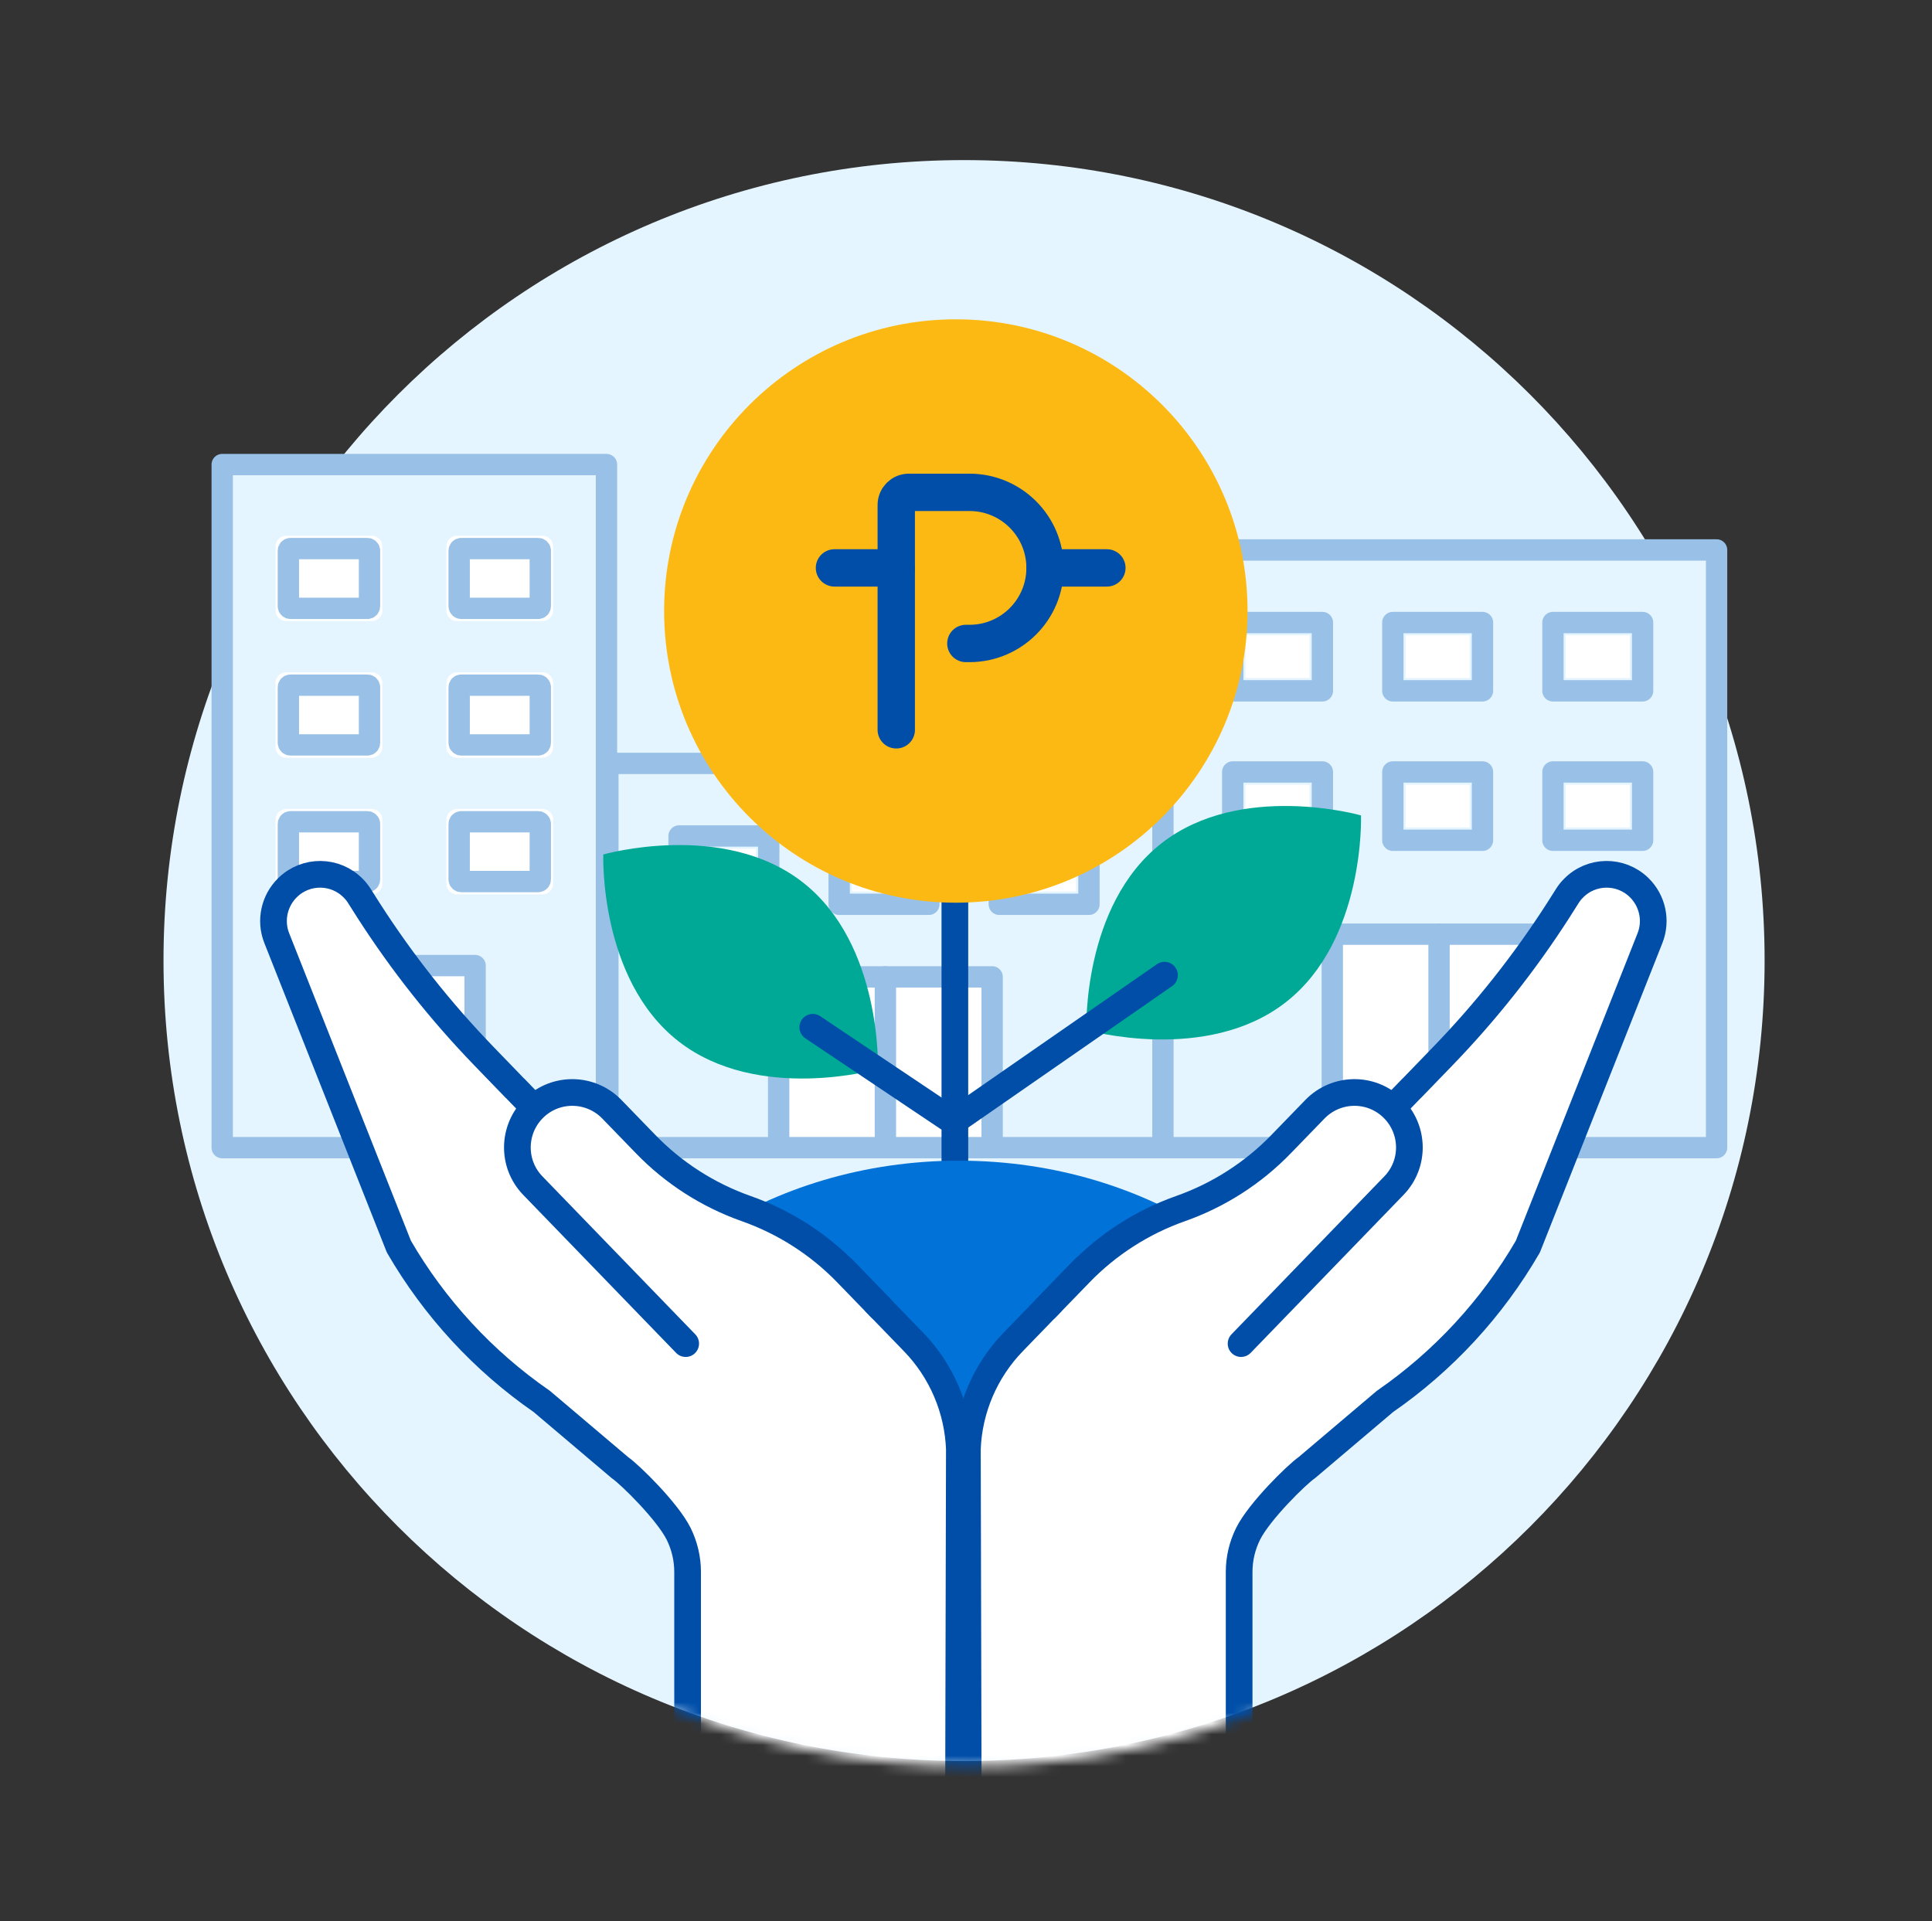 <svg width="181" height="180" viewBox="0 0 181 180" fill="none" xmlns="http://www.w3.org/2000/svg">
<rect x="0" y="0" width="181" height="180" fill="#333333" stroke="none"/>
<mask id="mask0_2021_1312" style="mask-type:luminance" maskUnits="userSpaceOnUse" x="0" y="0" width="181" height="180">
<path d="M180.318 0H0.318V180H180.318V0Z" fill="white"/>
</mask>
<g mask="url(#mask0_2021_1312)">
<path d="M90.318 165C131.74 165 165.318 131.421 165.318 90C165.318 48.579 131.74 15 90.318 15C48.897 15 15.318 48.579 15.318 90C15.318 131.421 48.897 165 90.318 165Z" fill="#E5F5FF"/>
<mask id="mask1_2021_1312" style="mask-type:luminance" maskUnits="userSpaceOnUse" x="15" y="15" width="151" height="151">
<path d="M15.648 15.459V90.459C15.648 131.879 49.228 165.459 90.648 165.459C132.068 165.459 165.648 131.879 165.648 90.459C165.648 69.529 164.838 15.199 164.838 15.199C164.838 15.199 111.128 15.459 90.648 15.459H15.648Z" fill="white"/>
</mask>
<g mask="url(#mask1_2021_1312)">
<path d="M160.818 51.527H108.818V107.527H160.818V51.527Z" fill="#E5F5FF" stroke="#99C1E7" stroke-width="2" stroke-linecap="round" stroke-linejoin="round"/>
<path d="M144.818 87.527H124.818V107.527H144.818V87.527Z" fill="white" stroke="#99C1E7" stroke-width="2" stroke-linecap="round" stroke-linejoin="round"/>
<path d="M152.687 73.527H146.687V77.527H152.687V73.527Z" fill="white"/>
<path d="M153.888 72.328H145.488V78.728H153.888V72.328Z" stroke="#99C1E7" stroke-width="2" stroke-linecap="round" stroke-linejoin="round"/>
<path d="M122.687 73.527H116.687V77.527H122.687V73.527Z" fill="white"/>
<path d="M123.888 72.328H115.488V78.728H123.888V72.328Z" stroke="#99C1E7" stroke-width="2" stroke-linecap="round" stroke-linejoin="round"/>
<path d="M137.687 73.527H131.687V77.527H137.687V73.527Z" fill="white"/>
<path d="M138.888 72.328H130.488V78.728H138.888V72.328Z" stroke="#99C1E7" stroke-width="2" stroke-linecap="round" stroke-linejoin="round"/>
<path d="M152.687 59.527H146.687V63.527H152.687V59.527Z" fill="white"/>
<path d="M153.888 58.328H145.488V64.728H153.888V58.328Z" stroke="#99C1E7" stroke-width="2" stroke-linecap="round" stroke-linejoin="round"/>
<path d="M122.687 59.527H116.687V63.527H122.687V59.527Z" fill="white"/>
<path d="M123.888 58.328H115.488V64.728H123.888V58.328Z" stroke="#99C1E7" stroke-width="2" stroke-linecap="round" stroke-linejoin="round"/>
<path d="M137.687 59.527H131.687V63.527H137.687V59.527Z" fill="white"/>
<path d="M138.888 58.328H130.488V64.728H138.888V58.328Z" stroke="#99C1E7" stroke-width="2" stroke-linecap="round" stroke-linejoin="round"/>
<path d="M134.818 87.527V107.527" stroke="#99C1E7" stroke-width="2" stroke-linecap="round" stroke-linejoin="round"/>
<path d="M56.818 43.527H20.818V107.527H56.818V43.527Z" fill="#E5F5FF" stroke="#99C1E7" stroke-width="2" stroke-linecap="round" stroke-linejoin="round"/>
<path d="M50.818 50.197H42.818C42.266 50.197 41.818 50.645 41.818 51.197V57.197C41.818 57.75 42.266 58.197 42.818 58.197H50.818C51.37 58.197 51.818 57.75 51.818 57.197V51.197C51.818 50.645 51.37 50.197 50.818 50.197Z" fill="white"/>
<path d="M50.417 51.398H43.217C43.107 51.398 43.017 51.488 43.017 51.598V56.798C43.017 56.909 43.107 56.998 43.217 56.998H50.417C50.528 56.998 50.617 56.909 50.617 56.798V51.598C50.617 51.488 50.528 51.398 50.417 51.398Z" stroke="#99C1E7" stroke-width="2" stroke-linecap="round" stroke-linejoin="round"/>
<path d="M50.818 62.996H42.818C42.266 62.996 41.818 63.444 41.818 63.996V69.996C41.818 70.548 42.266 70.996 42.818 70.996H50.818C51.37 70.996 51.818 70.548 51.818 69.996V63.996C51.818 63.444 51.37 62.996 50.818 62.996Z" fill="white"/>
<path d="M50.417 64.195H43.217C43.107 64.195 43.017 64.285 43.017 64.395V69.595C43.017 69.706 43.107 69.795 43.217 69.795H50.417C50.528 69.795 50.617 69.706 50.617 69.595V64.395C50.617 64.285 50.528 64.195 50.417 64.195Z" stroke="#99C1E7" stroke-width="2" stroke-linecap="round" stroke-linejoin="round"/>
<path d="M50.818 75.797H42.818C42.266 75.797 41.818 76.245 41.818 76.797V82.797C41.818 83.349 42.266 83.797 42.818 83.797H50.818C51.37 83.797 51.818 83.349 51.818 82.797V76.797C51.818 76.245 51.37 75.797 50.818 75.797Z" fill="white"/>
<path d="M50.417 76.996H43.217C43.107 76.996 43.017 77.086 43.017 77.196V82.396C43.017 82.507 43.107 82.596 43.217 82.596H50.417C50.528 82.596 50.617 82.507 50.617 82.396V77.196C50.617 77.086 50.528 76.996 50.417 76.996Z" stroke="#99C1E7" stroke-width="2" stroke-linecap="round" stroke-linejoin="round"/>
<path d="M34.818 50.197H26.818C26.266 50.197 25.818 50.645 25.818 51.197V57.197C25.818 57.75 26.266 58.197 26.818 58.197H34.818C35.37 58.197 35.818 57.75 35.818 57.197V51.197C35.818 50.645 35.37 50.197 34.818 50.197Z" fill="white"/>
<path d="M34.417 51.398H27.217C27.107 51.398 27.017 51.488 27.017 51.598V56.798C27.017 56.909 27.107 56.998 27.217 56.998H34.417C34.528 56.998 34.617 56.909 34.617 56.798V51.598C34.617 51.488 34.528 51.398 34.417 51.398Z" stroke="#99C1E7" stroke-width="2" stroke-linecap="round" stroke-linejoin="round"/>
<path d="M34.818 62.996H26.818C26.266 62.996 25.818 63.444 25.818 63.996V69.996C25.818 70.548 26.266 70.996 26.818 70.996H34.818C35.37 70.996 35.818 70.548 35.818 69.996V63.996C35.818 63.444 35.37 62.996 34.818 62.996Z" fill="white"/>
<path d="M34.417 64.195H27.217C27.107 64.195 27.017 64.285 27.017 64.395V69.595C27.017 69.706 27.107 69.795 27.217 69.795H34.417C34.528 69.795 34.617 69.706 34.617 69.595V64.395C34.617 64.285 34.528 64.195 34.417 64.195Z" stroke="#99C1E7" stroke-width="2" stroke-linecap="round" stroke-linejoin="round"/>
<path d="M34.818 75.797H26.818C26.266 75.797 25.818 76.245 25.818 76.797V82.797C25.818 83.349 26.266 83.797 26.818 83.797H34.818C35.37 83.797 35.818 83.349 35.818 82.797V76.797C35.818 76.245 35.37 75.797 34.818 75.797Z" fill="white"/>
<path d="M34.417 76.996H27.217C27.107 76.996 27.017 77.086 27.017 77.196V82.396C27.017 82.507 27.107 82.596 27.217 82.596H34.417C34.528 82.596 34.617 82.507 34.617 82.396V77.196C34.617 77.086 34.528 76.996 34.417 76.996Z" stroke="#99C1E7" stroke-width="2" stroke-linecap="round" stroke-linejoin="round"/>
<path d="M44.509 90.469H33.129V107.539H44.509V90.469Z" fill="white" stroke="#99C1E7" stroke-width="2" stroke-linecap="round" stroke-linejoin="round"/>
<path d="M108.949 71.527H56.949V107.527H108.949V71.527Z" fill="#E5F5FF" stroke="#99C1E7" stroke-width="2" stroke-linecap="round" stroke-linejoin="round"/>
<path d="M92.949 91.527H72.949V107.527H92.949V91.527Z" fill="white" stroke="#99C1E7" stroke-width="2" stroke-linecap="round" stroke-linejoin="round"/>
<path d="M100.818 79.527H94.818V83.527H100.818V79.527Z" fill="white"/>
<path d="M102.019 78.328H93.619V84.728H102.019V78.328Z" stroke="#99C1E7" stroke-width="2" stroke-linecap="round" stroke-linejoin="round"/>
<path d="M70.818 79.527H64.818V83.527H70.818V79.527Z" fill="white"/>
<path d="M72.019 78.328H63.619V84.728H72.019V78.328Z" stroke="#99C1E7" stroke-width="2" stroke-linecap="round" stroke-linejoin="round"/>
<path d="M85.818 79.527H79.818V83.527H85.818V79.527Z" fill="white"/>
<path d="M87.019 78.328H78.619V84.728H87.019V78.328Z" stroke="#99C1E7" stroke-width="2" stroke-linecap="round" stroke-linejoin="round"/>
<path d="M82.949 91.527V107.527" stroke="#99C1E7" stroke-width="2" stroke-linecap="round" stroke-linejoin="round"/>
<path d="M120.467 93.899C113.017 99.719 101.777 96.509 101.777 96.509C101.777 96.509 101.367 84.829 108.817 79.009C116.267 73.189 127.507 76.399 127.507 76.399C127.507 76.399 127.917 88.079 120.467 93.899Z" fill="#00A995"/>
<path d="M89.457 75.508V111.918" stroke="#004EA8" stroke-width="2.5" stroke-miterlimit="10" stroke-linecap="round"/>
<path d="M109.097 91.367L89.857 104.717" stroke="#004EA8" stroke-width="2.5" stroke-miterlimit="10" stroke-linecap="round"/>
<path d="M89.547 84.578C104.641 84.578 116.877 72.342 116.877 57.248C116.877 42.154 104.641 29.918 89.547 29.918C74.453 29.918 62.217 42.154 62.217 57.248C62.217 72.342 74.453 84.578 89.547 84.578Z" fill="#FDB913"/>
<path d="M83.967 68.379V47.309C83.967 46.659 84.497 46.129 85.147 46.129H90.827C94.737 46.129 97.907 49.299 97.907 53.209C97.907 57.119 94.737 60.289 90.827 60.289H90.487" stroke="#004EA8" stroke-width="3.5" stroke-linecap="round" stroke-linejoin="round"/>
<path d="M83.958 53.209H78.178" stroke="#004EA8" stroke-width="3.5" stroke-linecap="round" stroke-linejoin="round"/>
<path d="M103.698 53.209H97.908" stroke="#004EA8" stroke-width="3.5" stroke-linecap="round" stroke-linejoin="round"/>
<path d="M63.558 97.559C71.008 103.379 82.248 100.169 82.248 100.169C82.248 100.169 82.658 88.489 75.208 82.669C67.758 76.849 56.518 80.059 56.518 80.059C56.518 80.059 56.108 91.739 63.558 97.559Z" fill="#00A995"/>
<path d="M76.146 96.248L88.776 104.718" stroke="#004EA8" stroke-width="2.5" stroke-miterlimit="10" stroke-linecap="round"/>
<path d="M127.357 133.068H52.357C57.057 119.018 72.067 108.748 89.857 108.748C107.647 108.748 122.657 119.018 127.357 133.068Z" fill="#0072D8"/>
<path d="M48.248 101.957L60.778 114.907L78.918 118.847L85.598 125.747C88.208 128.447 89.738 132.027 89.878 135.777L89.768 181.977H64.418V147.277C64.418 146.037 64.128 144.817 63.578 143.707C62.518 141.587 59.008 138.147 58.088 137.517L50.758 131.307C45.278 127.517 40.708 122.557 37.368 116.797L25.928 87.897C25.278 86.257 25.688 84.387 26.948 83.157C28.668 81.477 31.428 81.507 33.108 83.237C33.318 83.447 33.498 83.677 33.658 83.927L34.558 85.347C37.698 90.227 41.298 94.777 45.328 98.947L48.238 101.957H48.248Z" fill="white" stroke="#004EA8" stroke-width="2.5" stroke-linecap="round" stroke-linejoin="round"/>
<path d="M64.239 125.888L49.919 111.088C47.939 109.048 47.999 105.788 50.039 103.808C52.079 101.828 55.339 101.888 57.319 103.928L60.479 107.188C63.109 109.908 66.339 111.978 69.909 113.238C73.479 114.498 76.709 116.568 79.339 119.288L82.499 122.548" fill="white"/>
<path d="M64.239 125.888L49.919 111.088C47.939 109.048 47.999 105.788 50.039 103.808C52.079 101.828 55.339 101.888 57.319 103.928L60.479 107.188C63.109 109.908 66.339 111.978 69.909 113.238C73.479 114.498 76.709 116.568 79.339 119.288L82.499 122.548" stroke="#004EA8" stroke-width="2.5" stroke-linecap="round" stroke-linejoin="round"/>
<path d="M132.259 101.957L119.729 114.907L101.589 118.847L94.909 125.747C92.299 128.447 90.769 132.027 90.629 135.777L90.739 179.977H116.089V147.277C116.089 146.037 116.379 144.817 116.929 143.707C117.989 141.587 121.499 138.147 122.419 137.517L129.749 131.307C135.229 127.517 139.799 122.557 143.139 116.797L154.579 87.897C155.229 86.257 154.819 84.387 153.559 83.157C151.839 81.477 149.079 81.507 147.399 83.237C147.189 83.447 147.009 83.677 146.849 83.927L145.949 85.347C142.809 90.227 139.209 94.777 135.179 98.947L132.269 101.957H132.259Z" fill="white" stroke="#004EA8" stroke-width="2.5" stroke-linecap="round" stroke-linejoin="round"/>
<path d="M116.27 125.888L130.59 111.088C132.57 109.048 132.51 105.788 130.47 103.808C128.43 101.828 125.17 101.888 123.19 103.928L120.03 107.188C117.4 109.908 114.17 111.978 110.6 113.238C107.03 114.498 103.8 116.568 101.17 119.288L98.01 122.548" fill="white"/>
<path d="M116.27 125.888L130.59 111.088C132.57 109.048 132.51 105.788 130.47 103.808C128.43 101.828 125.17 101.888 123.19 103.928L120.03 107.188C117.4 109.908 114.17 111.978 110.6 113.238C107.03 114.498 103.8 116.568 101.17 119.288L98.01 122.548" stroke="#004EA8" stroke-width="2.5" stroke-linecap="round" stroke-linejoin="round"/>
</g>
</g>
</svg>
